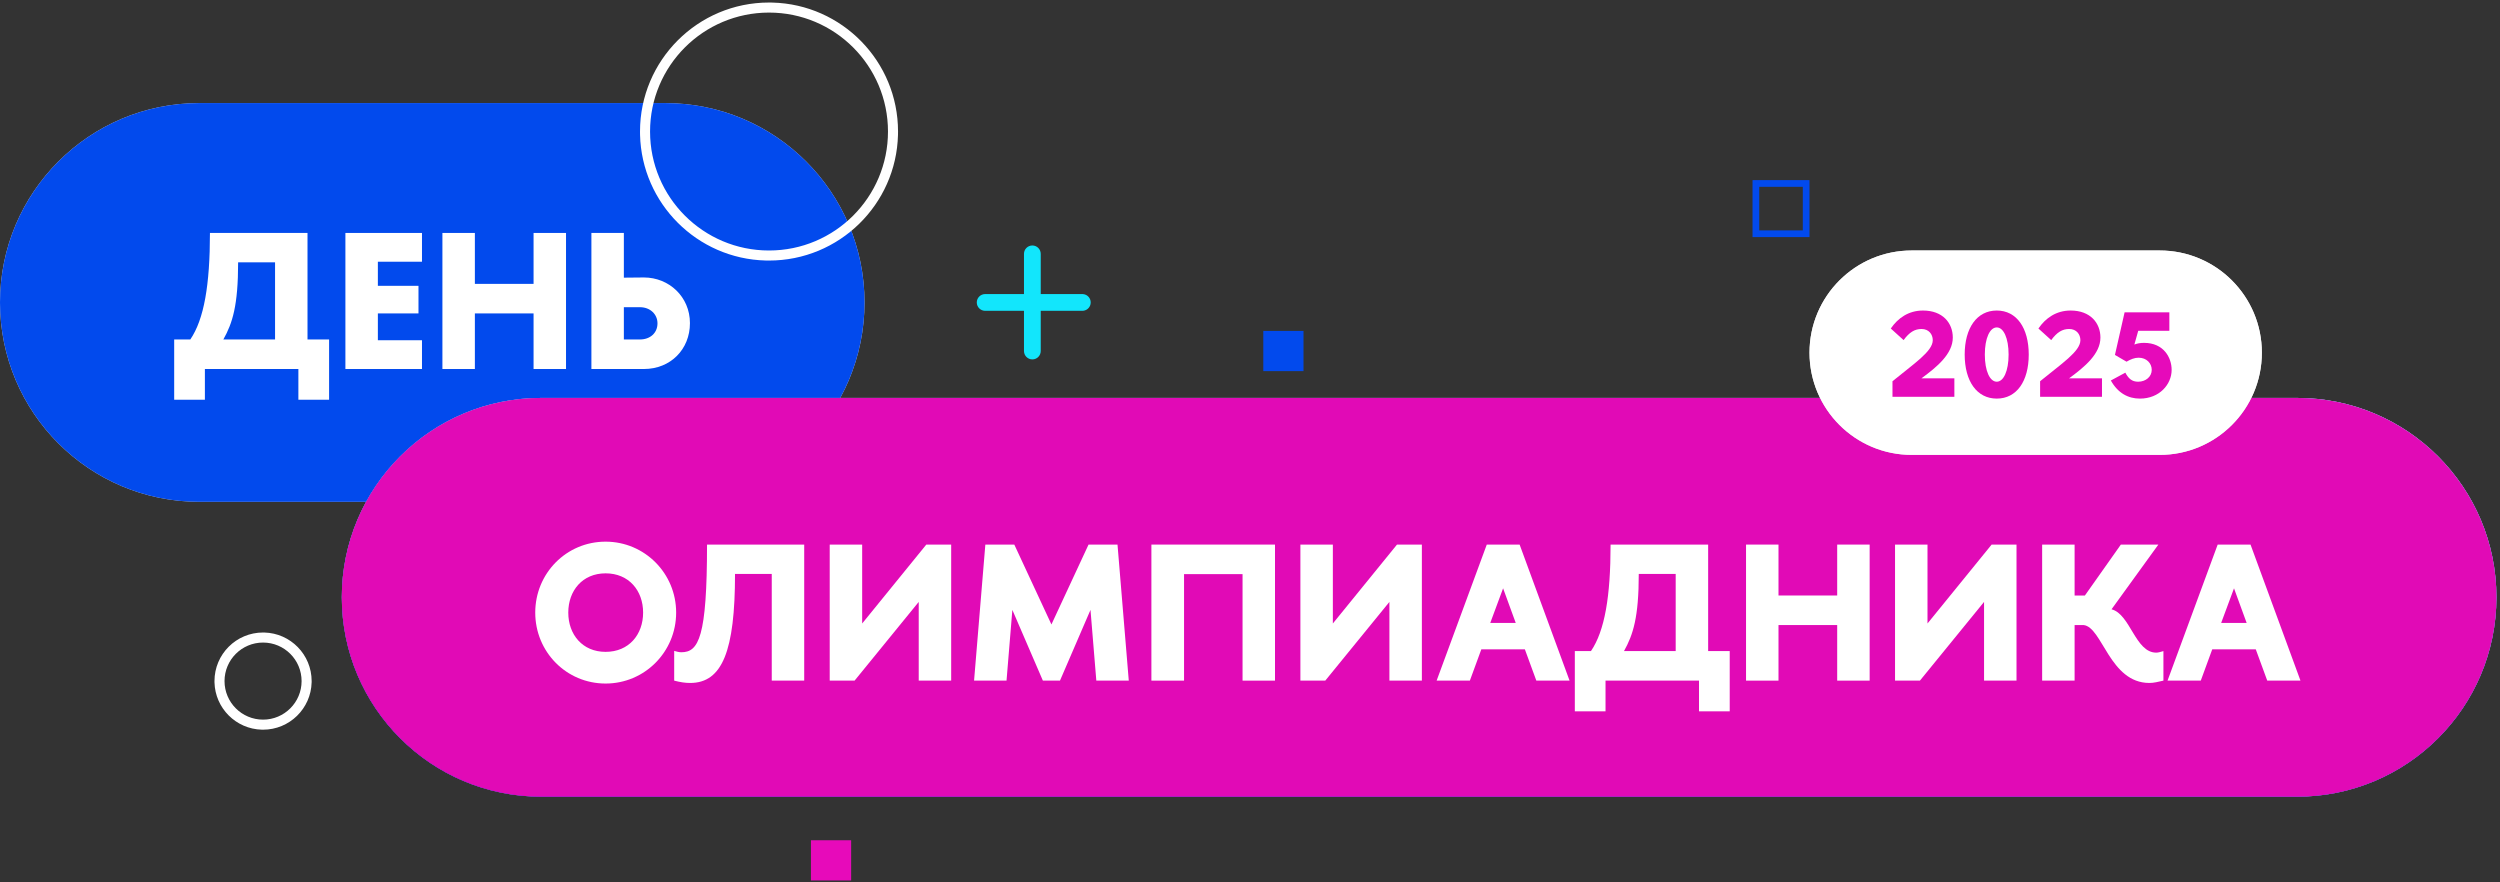 <svg width="544" height="192" viewBox="0 0 544 192" fill="none" xmlns="http://www.w3.org/2000/svg">
<rect x="0" y="0" width="544" height="192" fill="#333333" stroke="none"/>
<path d="M0 65.814C0 41.853 19.424 22.429 43.385 22.429H144.739C168.7 22.429 188.124 41.853 188.124 65.814V65.814C188.124 89.775 168.7 109.199 144.739 109.199H43.385C19.424 109.199 0 89.775 0 65.814V65.814Z" fill="#D9D9D9"/>
<path d="M0 65.814C0 41.853 19.424 22.429 43.385 22.429H144.739C168.7 22.429 188.124 41.853 188.124 65.814V65.814C188.124 89.775 168.7 109.199 144.739 109.199H43.385C19.424 109.199 0 89.775 0 65.814V65.814Z" fill="#024AED"/>
<path d="M74.374 129.975C74.374 106.014 93.798 86.59 117.759 86.59H499.841C523.802 86.59 543.226 106.014 543.226 129.975V129.975C543.226 153.936 523.802 173.36 499.841 173.36H117.759C93.798 173.36 74.374 153.936 74.374 129.975V129.975Z" fill="#D9D9D9"/>
<path d="M74.374 129.975C74.374 106.014 93.798 86.59 117.759 86.59H499.841C523.802 86.59 543.226 106.014 543.226 129.975V129.975C543.226 153.936 523.802 173.36 499.841 173.36H117.759C93.798 173.36 74.374 153.936 74.374 129.975V129.975Z" fill="url(#paint0_linear_99_859)"/>
<path d="M74.374 129.975C74.374 106.014 93.798 86.59 117.759 86.59H499.841C523.802 86.59 543.226 106.014 543.226 129.975V129.975C543.226 153.936 523.802 173.36 499.841 173.36H117.759C93.798 173.36 74.374 153.936 74.374 129.975V129.975Z" fill="#E10AB6"/>
<path d="M393.746 76.745C393.746 64.463 403.703 54.506 415.986 54.506H469.944C482.226 54.506 492.183 64.463 492.183 76.745V76.745C492.183 89.028 482.226 98.985 469.944 98.985H415.986C403.703 98.985 393.746 89.028 393.746 76.745V76.745Z" fill="#D9D9D9"/>
<path d="M393.746 76.745C393.746 64.463 403.703 54.506 415.986 54.506H469.944C482.226 54.506 492.183 64.463 492.183 76.745V76.745C492.183 89.028 482.226 98.985 469.944 98.985H415.986C403.703 98.985 393.746 89.028 393.746 76.745V76.745Z" fill="white"/>
<path d="M193.225 28.624C193.225 14.328 181.636 2.738 167.34 2.738C153.044 2.738 141.454 14.328 141.454 28.624C141.454 42.92 153.044 54.509 167.34 54.509V56.696L166.615 56.688C151.686 56.309 139.654 44.277 139.275 29.349L139.267 28.624C139.267 13.12 151.836 0.551 167.34 0.551L168.064 0.56C183.234 0.944 195.412 13.362 195.412 28.624L195.403 29.349C195.019 44.518 182.602 56.696 167.34 56.696V54.509C181.636 54.509 193.225 42.92 193.225 28.624Z" fill="white"/>
<path d="M65.627 148.206C65.627 143.575 61.872 139.821 57.241 139.821C52.611 139.821 48.857 143.575 48.856 148.206C48.856 152.837 52.611 156.592 57.241 156.592V158.78L56.969 158.776C51.346 158.634 46.815 154.102 46.672 148.48L46.669 148.206C46.669 142.367 51.403 137.634 57.241 137.634L57.515 137.637C63.228 137.782 67.814 142.458 67.815 148.206L67.811 148.48C67.666 154.193 62.989 158.78 57.241 158.78V156.592C61.873 156.592 65.627 152.837 65.627 148.206Z" fill="white"/>
<path d="M222.818 76.385V67.635H214.369C213.363 67.635 212.547 66.818 212.547 65.811C212.547 64.805 213.363 63.989 214.369 63.989H222.818V55.239C222.818 54.232 223.633 53.416 224.64 53.416C225.647 53.416 226.464 54.232 226.464 55.239V63.989H235.515L235.702 63.998C236.621 64.092 237.338 64.868 237.338 65.811C237.338 66.755 236.621 67.531 235.702 67.625L235.515 67.635H226.464V76.385C226.464 77.391 225.647 78.207 224.64 78.207C223.633 78.207 222.818 77.391 222.818 76.385Z" fill="#12E6FC"/>
<path d="M274.891 72.006H283.641V80.756H274.891V72.006Z" fill="#024AED"/>
<path d="M176.461 182.839H185.211V191.589H176.461V182.839Z" fill="#E70ABA"/>
<path d="M393.748 39.193V51.589H381.353V39.193H393.748ZM382.811 50.131H392.29V40.652H382.811V50.131Z" fill="#024AED"/>
<path d="M150.131 70.315C150.131 76.024 145.902 80.296 140.108 80.296H128.689V50.691H135.752V60.419L140.108 60.376C145.564 60.376 150.131 64.563 150.131 70.315ZM143.069 70.357C143.069 68.369 141.461 66.847 139.262 66.847H135.752V73.867H139.262C141.461 73.867 143.069 72.472 143.069 70.357Z" fill="white"/>
<path d="M96.269 50.691H103.331V61.772H116.103V50.691H123.166V80.296H116.103V68.2H103.331V80.296H96.269V50.691Z" fill="white"/>
<path d="M91.823 74.036V80.296H75.16V50.691H91.823V56.951H82.223V62.195H91.062V68.2H82.223V74.036H91.823Z" fill="white"/>
<path d="M45.684 50.691H66.914V73.867H71.609V86.978H64.927V80.296H44.584V86.978H37.902V73.867H41.413C44.415 69.469 45.684 61.941 45.684 50.691ZM51.816 57.077C51.816 66.508 50.59 70.315 48.602 73.867H59.852V57.077H51.816Z" fill="white"/>
<path d="M472.051 67.967V71.983H465.278L464.438 74.975C465.016 74.739 465.698 74.608 466.538 74.608C470.843 74.608 472.549 77.837 472.549 80.488C472.549 83.612 469.924 86.736 465.646 86.736C463.099 86.736 460.868 85.554 459.319 82.798L462.469 81.092C463.152 82.352 463.887 83.061 465.252 83.061C466.958 83.061 468.218 81.932 468.218 80.488C468.218 79.044 467.089 77.837 465.357 77.837C464.464 77.837 463.651 78.178 462.732 78.703L460.212 77.233L462.312 67.967H472.051Z" fill="#E60ABA"/>
<path d="M443.56 71.484C445.108 69.226 447.418 67.572 450.568 67.572C454.847 67.572 457.052 70.276 457.052 73.452C457.052 76.996 453.64 79.831 450.227 82.325H457.393V86.341H443.927V82.955C448.521 79.175 452.695 76.471 452.695 74.03C452.695 72.743 451.828 71.588 450.253 71.588C448.757 71.588 447.602 72.297 446.342 74.004L443.56 71.484Z" fill="#E60ABA"/>
<path d="M434.498 86.735C430.167 86.735 427.516 82.955 427.516 77.153C427.516 71.379 430.167 67.572 434.498 67.572C438.829 67.572 441.454 71.379 441.454 77.153C441.454 82.955 438.829 86.735 434.498 86.735ZM434.498 71.247C433.002 71.247 431.899 73.557 431.899 77.153C431.899 80.75 433.002 83.06 434.498 83.06C435.968 83.06 437.071 80.75 437.071 77.153C437.071 73.557 435.968 71.247 434.498 71.247Z" fill="#E60ABA"/>
<path d="M411.437 71.484C412.985 69.226 415.295 67.572 418.445 67.572C422.724 67.572 424.929 70.276 424.929 73.452C424.929 76.996 421.516 79.831 418.104 82.325H425.27V86.341H411.804V82.955C416.398 79.175 420.571 76.471 420.571 74.03C420.571 72.743 419.705 71.588 418.13 71.588C416.634 71.588 415.479 72.297 414.219 74.004L411.437 71.484Z" fill="#E60ABA"/>
<path d="M471.656 148.105L482.567 118.501H489.715L500.584 148.105H493.352L490.857 141.296H481.383L478.888 148.105H471.656ZM483.329 135.544H488.869L486.12 128.017L483.329 135.544Z" fill="white"/>
<path d="M444.37 118.501H451.433V129.581H453.674L461.498 118.501H469.66L459.468 132.584C463.57 133.641 464.628 142.015 469.195 142.015C469.66 142.015 470.168 141.846 470.76 141.677V148.105C469.66 148.359 468.645 148.613 467.715 148.613C459.045 148.613 457.48 136.433 453.378 136.01H451.433V148.105H444.37V118.501Z" fill="white"/>
<path d="M412.36 148.105V118.501H419.423V135.671L433.379 118.501H438.793V148.105H431.73V130.977L417.774 148.105H412.36Z" fill="white"/>
<path d="M379.938 118.501H387.001V129.581H399.773V118.501H406.836V148.105H399.773V136.01H387.001V148.105H379.938V118.501Z" fill="white"/>
<path d="M350.462 118.501H371.693V141.677H376.387V154.787H369.705V148.105H349.363V154.787H342.681V141.677H346.191C349.194 137.278 350.462 129.751 350.462 118.501ZM356.595 124.887C356.595 134.318 355.368 138.124 353.38 141.677H364.63V124.887H356.595Z" fill="white"/>
<path d="M312.61 148.105L323.522 118.501H330.669L341.538 148.105H334.306L331.811 141.296H322.337L319.842 148.105H312.61ZM324.283 135.544H329.823L327.074 128.017L324.283 135.544Z" fill="white"/>
<path d="M282.966 148.105V118.501H290.029V135.671L303.985 118.501H309.398V148.105H302.335V130.977L288.379 148.105H282.966Z" fill="white"/>
<path d="M250.544 118.501H277.441V148.105H270.379V124.929H257.649V148.105H250.544V118.501Z" fill="white"/>
<path d="M245.622 148.105H238.559L237.291 132.711L230.651 148.105H226.929L220.289 132.711L219.021 148.105H211.958L214.411 118.501H220.712L228.79 135.883L236.868 118.501H243.169L245.622 148.105Z" fill="white"/>
<path d="M180.545 148.105V118.501H187.608V135.671L201.564 118.501H206.977V148.105H199.914V130.977L185.958 148.105H180.545Z" fill="white"/>
<path d="M174.996 118.501V148.105H167.933V124.887H159.94C159.94 141.592 157.191 148.613 150.171 148.613C149.071 148.613 148.014 148.443 146.703 148.105V141.634C147.337 141.804 147.718 141.93 148.268 141.93C152.032 141.93 153.85 138.632 153.85 118.501H174.996Z" fill="white"/>
<path d="M116.469 133.302C116.469 124.759 123.235 117.865 131.778 117.865C140.279 117.865 147.13 124.759 147.13 133.302C147.13 141.845 140.279 148.738 131.778 148.738C123.235 148.738 116.469 141.845 116.469 133.302ZM123.658 133.302C123.658 138.081 126.746 141.845 131.778 141.845C136.853 141.845 139.941 138.081 139.941 133.302C139.941 128.523 136.853 124.759 131.778 124.759C126.746 124.759 123.658 128.523 123.658 133.302Z" fill="white"/>
<defs>
<linearGradient id="paint0_linear_99_859" x1="422.727" y1="90.726" x2="413.404" y2="188.324" gradientUnits="userSpaceOnUse">
<stop stop-color="#5BC6F8"/>
<stop offset="1" stop-color="#2004F5"/>
</linearGradient>
</defs>
</svg>
